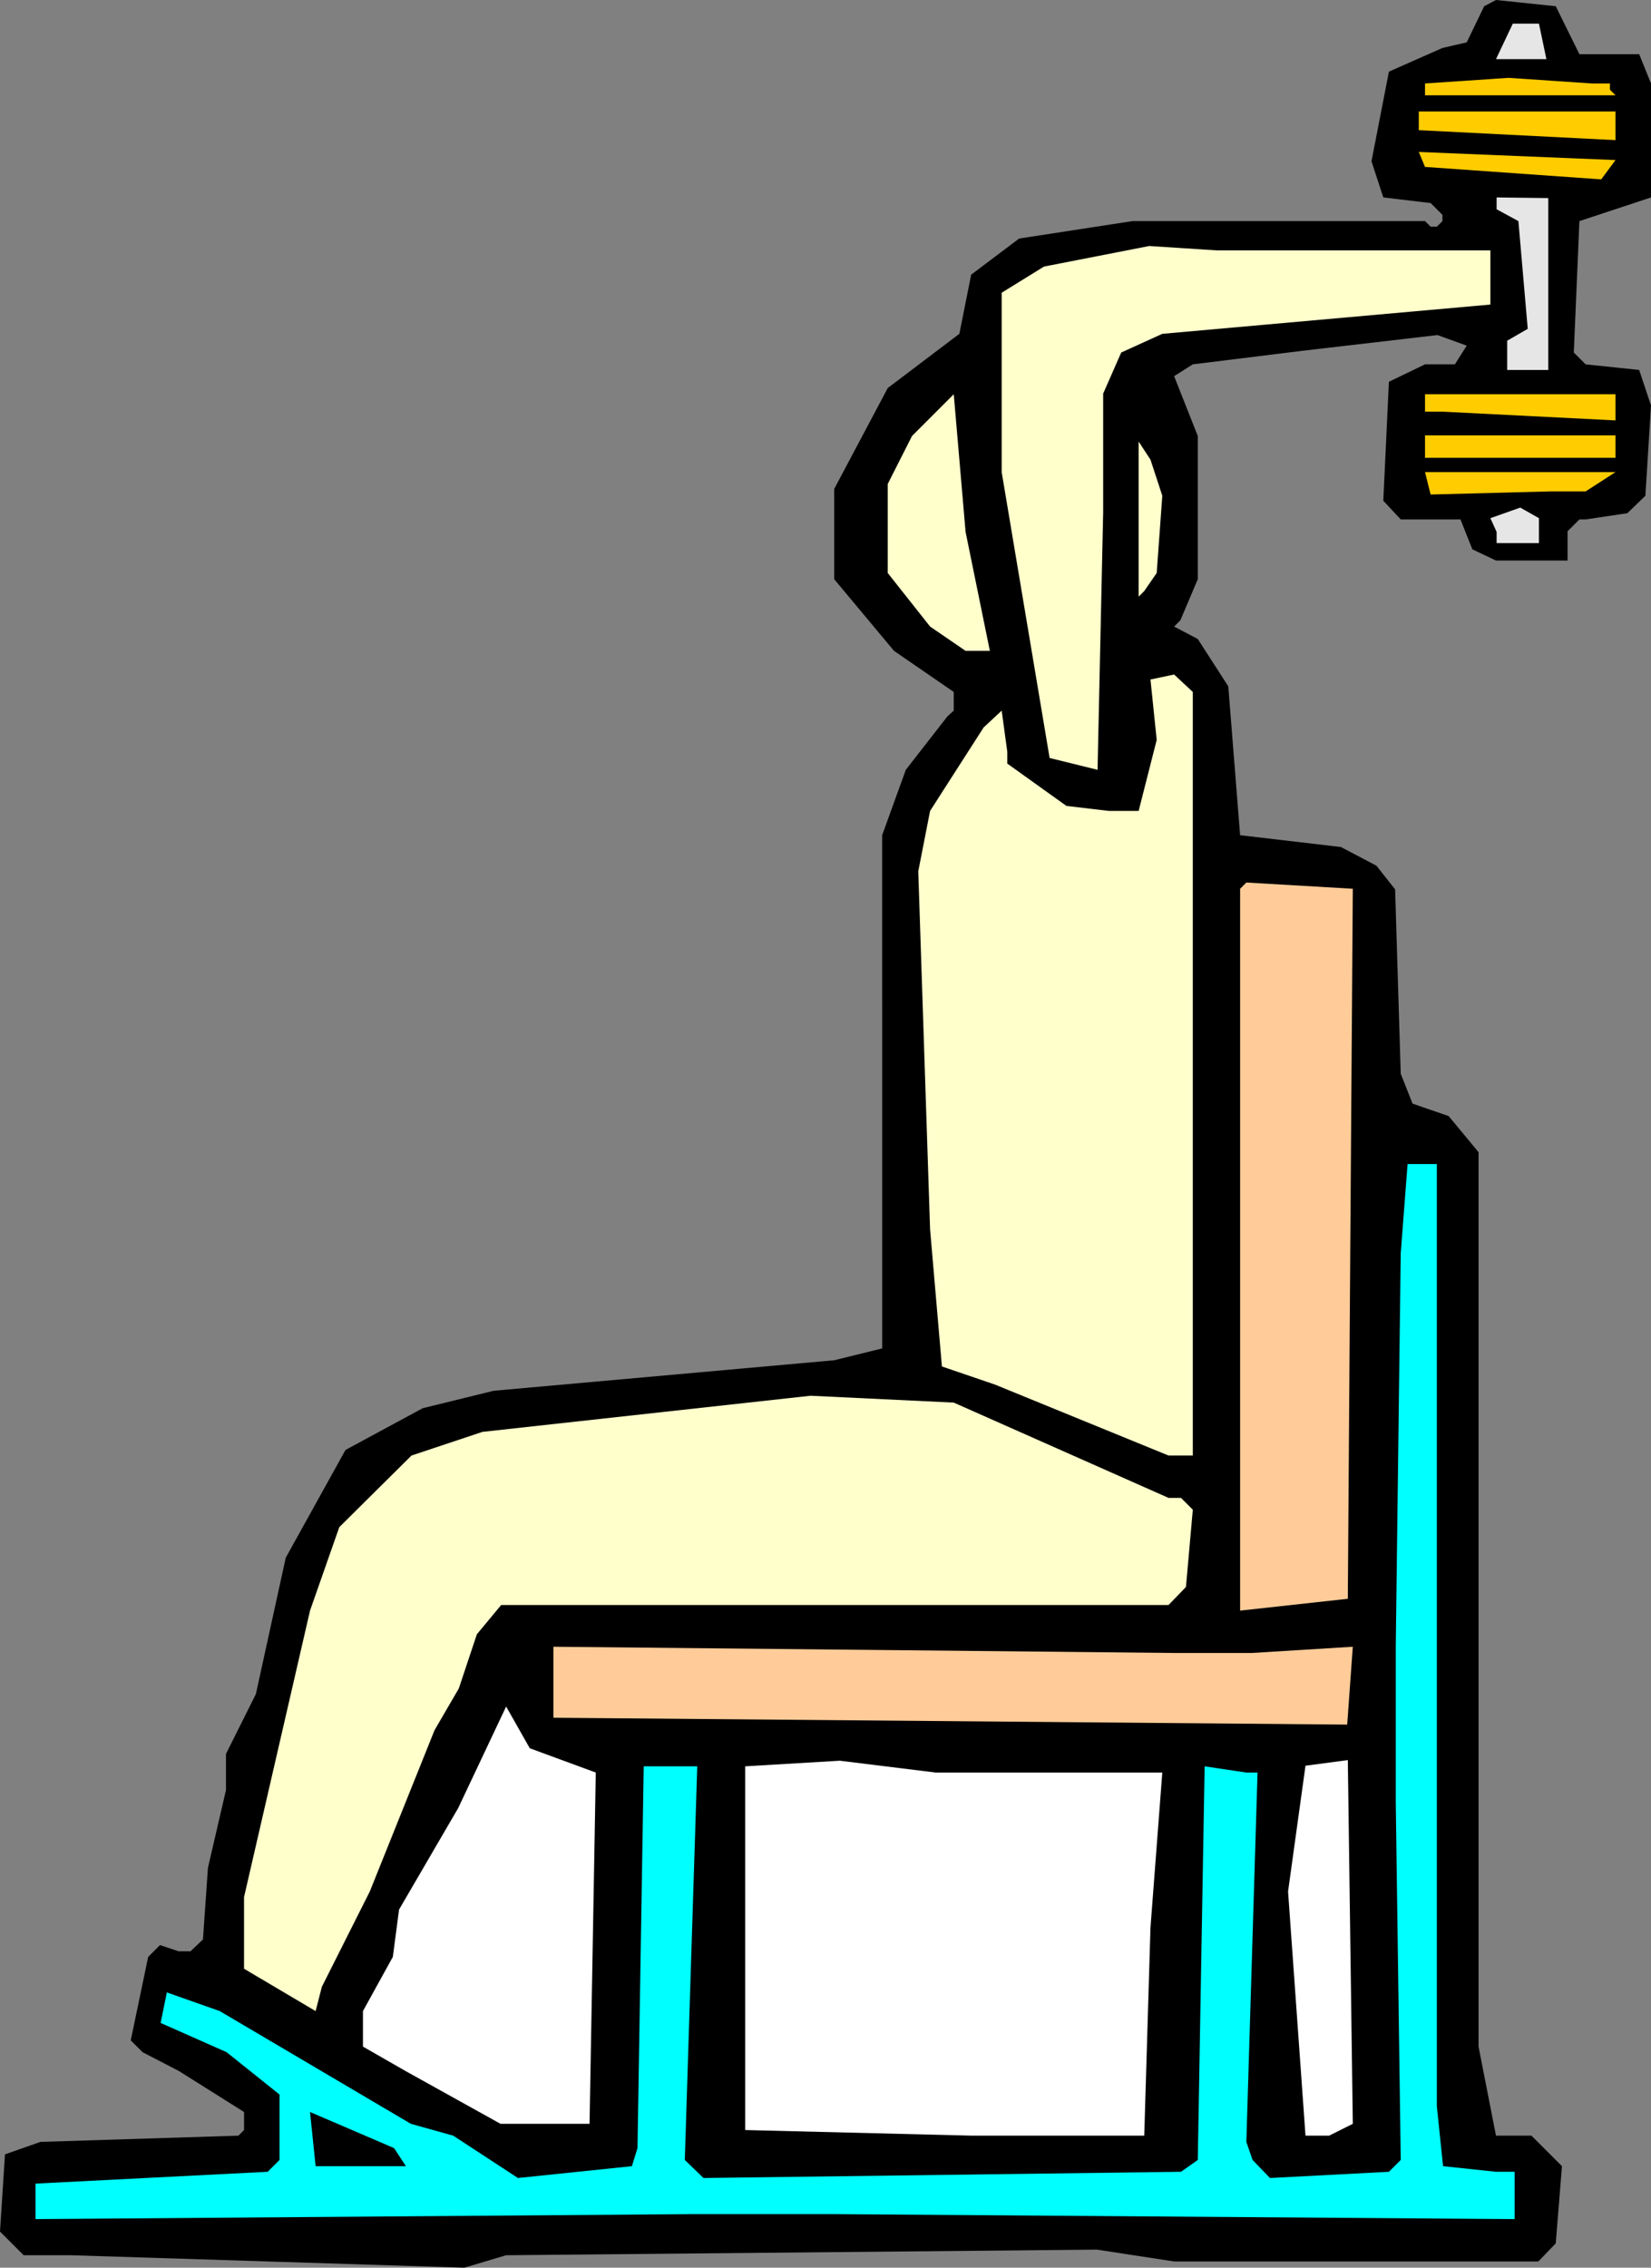<?xml version="1.0" encoding="UTF-8" standalone="no"?>
<svg
   version="1.0"
   width="113.377mm"
   height="155.668mm"
   id="svg22"
   sodipodi:docname="Triceps 07.wmf"
   xmlns:inkscape="http://www.inkscape.org/namespaces/inkscape"
   xmlns:sodipodi="http://sodipodi.sourceforge.net/DTD/sodipodi-0.dtd"
   xmlns="http://www.w3.org/2000/svg"
   xmlns:svg="http://www.w3.org/2000/svg">
  <rect width="100%" height="100%" fill="#808080" stroke="none"/>
  <sodipodi:namedview
     id="namedview22"
     pagecolor="#ffffff"
     bordercolor="#000000"
     borderopacity="0.25"
     inkscape:showpageshadow="2"
     inkscape:pageopacity="0.0"
     inkscape:pagecheckerboard="0"
     inkscape:deskcolor="#d1d1d1"
     inkscape:document-units="mm" />
  <defs
     id="defs1">
    <pattern
       id="WMFhbasepattern"
       patternUnits="userSpaceOnUse"
       width="6"
       height="6"
       x="0"
       y="0" />
  </defs>
  <path
     style="fill:#000000;fill-opacity:1;fill-rule:evenodd;stroke:none"
     d="m 409.93,14.058 h 15.512 l 3.07,7.595 v 29.571 l -18.582,6.14 -1.454,34.096 3.07,3.07 13.896,1.454 3.07,9.211 -1.454,23.431 -4.686,4.525 -10.826,1.616 h -1.616 l -3.07,3.07 v 7.595 h -18.582 l -6.14,-2.909 -3.07,-7.756 h -15.512 l -4.524,-4.848 1.454,-30.864 9.372,-4.525 h 7.756 l 3.07,-4.848 -7.594,-2.747 -34.74,4.04 -28.761,3.555 -4.847,3.07 6.14,15.513 v 37.166 l -4.524,10.665 -1.616,1.616 6.14,3.232 7.917,12.281 3.07,38.62 26.176,3.07 9.21,4.848 4.847,6.14 1.454,47.831 3.07,7.756 9.372,3.232 7.756,9.372 v 232.045 l 4.524,23.108 h 9.21 l 7.917,7.918 -1.616,20.037 -4.524,4.686 h -94.525 l -20.036,-3.07 -153.34,1.454 -10.826,3.232 -102.119,-3.232 H 6.14 L 0,578.981 l 1.293,-20.037 9.21,-3.232 51.383,-1.616 1.454,-1.454 v -4.686 l -16.966,-10.665 -9.372,-4.848 -3.07,-3.07 4.524,-21.653 3.07,-3.07 4.847,1.616 h 3.07 l 3.232,-3.07 1.293,-18.583 4.686,-20.199 v -9.372 l 7.756,-15.513 7.756,-35.388 15.512,-27.955 20.036,-10.827 18.42,-4.525 88.385,-7.918 12.442,-3.07 V 216.694 l 6.14,-16.967 10.826,-13.897 1.616,-1.454 v -4.848 l -15.512,-10.665 -15.512,-18.583 v -23.431 l 13.896,-26.178 18.582,-14.058 3.07,-15.351 12.442,-9.372 29.408,-4.525 h 75.943 l 1.454,1.454 h 1.616 l 1.454,-1.454 v -1.616 l -3.07,-3.07 -12.28,-1.454 -3.07,-9.372 4.524,-23.269 13.896,-6.14 6.302,-1.454 4.524,-9.372 L 388.278,0 403.79,1.616 Z"
     id="path1" />
  <path
     style="fill:#e6e6e6;fill-opacity:1;fill-rule:evenodd;stroke:none"
     d="m 401.366,15.351 h -13.088 l 4.363,-9.211 h 6.786 z"
     id="path2" />
  <path
     style="fill:#ffcc00;fill-opacity:1;fill-rule:evenodd;stroke:none"
     d="m 417.847,21.653 v 1.616 l 1.454,1.454 H 369.858 V 21.653 l 21.652,-1.454 21.652,1.454 z"
     id="path3" />
  <path
     style="fill:#ffcc00;fill-opacity:1;fill-rule:evenodd;stroke:none"
     d="M 419.302,36.358 368.242,33.773 V 28.925 h 51.059 z"
     id="path4" />
  <path
     style="fill:#ffcc00;fill-opacity:1;fill-rule:evenodd;stroke:none"
     d="m 415.585,46.538 -45.727,-3.232 -1.616,-3.878 51.059,2.101 z"
     id="path5" />
  <path
     style="fill:#e6e6e6;fill-opacity:1;fill-rule:evenodd;stroke:none"
     d="m 391.187,95.985 v -7.595 l 5.332,-3.07 -2.424,-27.955 -5.655,-3.07 v -3.07 l 13.411,0.162 v 44.599 z"
     id="path6" />
  <path
     style="fill:#ffffcc;fill-opacity:1;fill-rule:evenodd;stroke:none"
     d="m 386.824,79.018 -85.153,7.595 -10.664,4.848 -4.686,10.665 v 30.864 l -1.454,66.737 -12.442,-3.07 -12.442,-74.17 V 75.948 l 10.987,-6.787 27.307,-5.333 17.451,1.131 h 71.095 z"
     id="path7" />
  <path
     style="fill:#ffffcc;fill-opacity:1;fill-rule:evenodd;stroke:none"
     d="m 256.913,168.863 h -6.302 l -9.21,-6.302 -10.987,-13.897 V 125.556 l 6.302,-12.443 10.826,-10.827 3.07,35.712 z"
     id="path8" />
  <path
     style="fill:#ffcc00;fill-opacity:1;fill-rule:evenodd;stroke:none"
     d="m 419.302,109.074 -44.758,-2.262 h -4.686 v -4.525 h 49.444 z"
     id="path9" />
  <path
     style="fill:#ffcc00;fill-opacity:1;fill-rule:evenodd;stroke:none"
     d="m 419.302,118.769 h -49.444 v -5.817 h 49.444 z"
     id="path10" />
  <path
     style="fill:#ffffcc;fill-opacity:1;fill-rule:evenodd;stroke:none"
     d="m 301.671,128.627 -1.454,20.037 -3.232,4.686 -1.454,1.454 V 114.568 l 3.07,4.686 z"
     id="path11" />
  <path
     style="fill:#ffcc00;fill-opacity:1;fill-rule:evenodd;stroke:none"
     d="m 411.546,127.495 h -9.21 l -31.023,0.808 -1.454,-5.817 h 49.444 z"
     id="path12" />
  <path
     style="fill:#e6e6e6;fill-opacity:1;fill-rule:evenodd;stroke:none"
     d="M 399.427,140.907 H 388.44 v -2.909 l -1.616,-3.555 7.756,-2.747 4.847,2.747 z"
     id="path13" />
  <path
     style="fill:#ffffcc;fill-opacity:1;fill-rule:evenodd;stroke:none"
     d="m 309.588,377.638 h -6.302 l -45.081,-18.421 -13.734,-4.686 -3.07,-35.55 -3.07,-92.915 3.07,-15.674 13.896,-21.653 4.686,-4.363 1.454,10.665 v 3.07 l 15.35,10.988 10.987,1.293 h 7.756 l 4.686,-18.421 -1.616,-15.674 6.14,-1.293 4.847,4.525 z"
     id="path14" />
  <path
     style="fill:#ffcc99;fill-opacity:1;fill-rule:evenodd;stroke:none"
     d="m 349.822,414.804 -27.953,3.07 v -187.284 l 1.616,-1.616 27.63,1.616 z"
     id="path15" />
  <path
     style="fill:#00ffff;fill-opacity:1;fill-rule:evenodd;stroke:none"
     d="m 372.928,546.501 1.616,15.513 13.734,1.454 h 4.847 v 12.281 L 216.68,574.456 H 179.516 L 9.21,575.749 v -9.211 l 60.27,-3.07 3.07,-3.07 v -16.967 l -13.734,-10.988 -17.128,-7.595 1.616,-7.918 13.734,4.848 49.605,29.248 10.987,3.07 16.804,10.988 29.569,-3.07 1.454,-4.686 1.616,-99.055 h 13.896 l -3.232,102.126 4.847,4.686 123.932,-1.616 4.363,-3.07 1.777,-102.126 10.826,1.616 h 2.908 l -2.908,95.824 1.616,4.686 4.524,4.686 30.862,-1.616 3.07,-3.07 -1.293,-92.915 v -40.236 l 1.293,-102.126 1.777,-23.108 h 7.594 z"
     id="path16" />
  <path
     style="fill:#ffffcc;fill-opacity:1;fill-rule:evenodd;stroke:none"
     d="m 303.287,388.627 h 3.232 l 3.07,3.07 -1.777,20.037 -4.524,4.686 H 130.072 l -6.302,7.595 -4.686,14.058 -6.302,10.827 -16.804,41.852 -12.442,24.723 -1.616,6.302 -18.582,-10.988 v -18.583 l 17.128,-74.332 7.594,-21.653 18.743,-18.583 18.42,-6.14 85.153,-9.372 37.164,1.778 z"
     id="path17" />
  <path
     style="fill:#ffcc99;fill-opacity:1;fill-rule:evenodd;stroke:none"
     d="m 324.939,428.863 26.176,-1.616 -1.454,20.199 -206.015,-1.778 v -18.421 l 160.934,1.616 z"
     id="path18" />
  <path
     style="fill:#ffffff;fill-opacity:1;fill-rule:evenodd;stroke:none"
     d="m 154.633,459.888 -1.616,91.137 h -23.106 l -24.722,-13.735 -10.987,-6.302 v -9.211 l 7.756,-14.058 1.616,-12.281 15.35,-26.339 12.442,-26.339 6.14,10.827 z"
     id="path19" />
  <path
     style="fill:#ffffff;fill-opacity:1;fill-rule:evenodd;stroke:none"
     d="m 301.671,459.888 -3.07,40.236 -1.616,53.971 h -44.758 l -58.815,-1.454 v -94.369 l 24.56,-1.454 24.883,3.07 z"
     id="path20" />
  <path
     style="fill:#ffffff;fill-opacity:1;fill-rule:evenodd;stroke:none"
     d="m 344.975,554.096 h -6.14 l -4.524,-63.344 4.524,-32.641 10.987,-1.454 1.293,94.369 z"
     id="path21" />
  <path
     style="fill:#000000;fill-opacity:1;fill-rule:evenodd;stroke:none"
     d="M 105.351,562.014 H 81.921 l -1.454,-14.058 21.813,9.372 z"
     id="path22" />
</svg>
